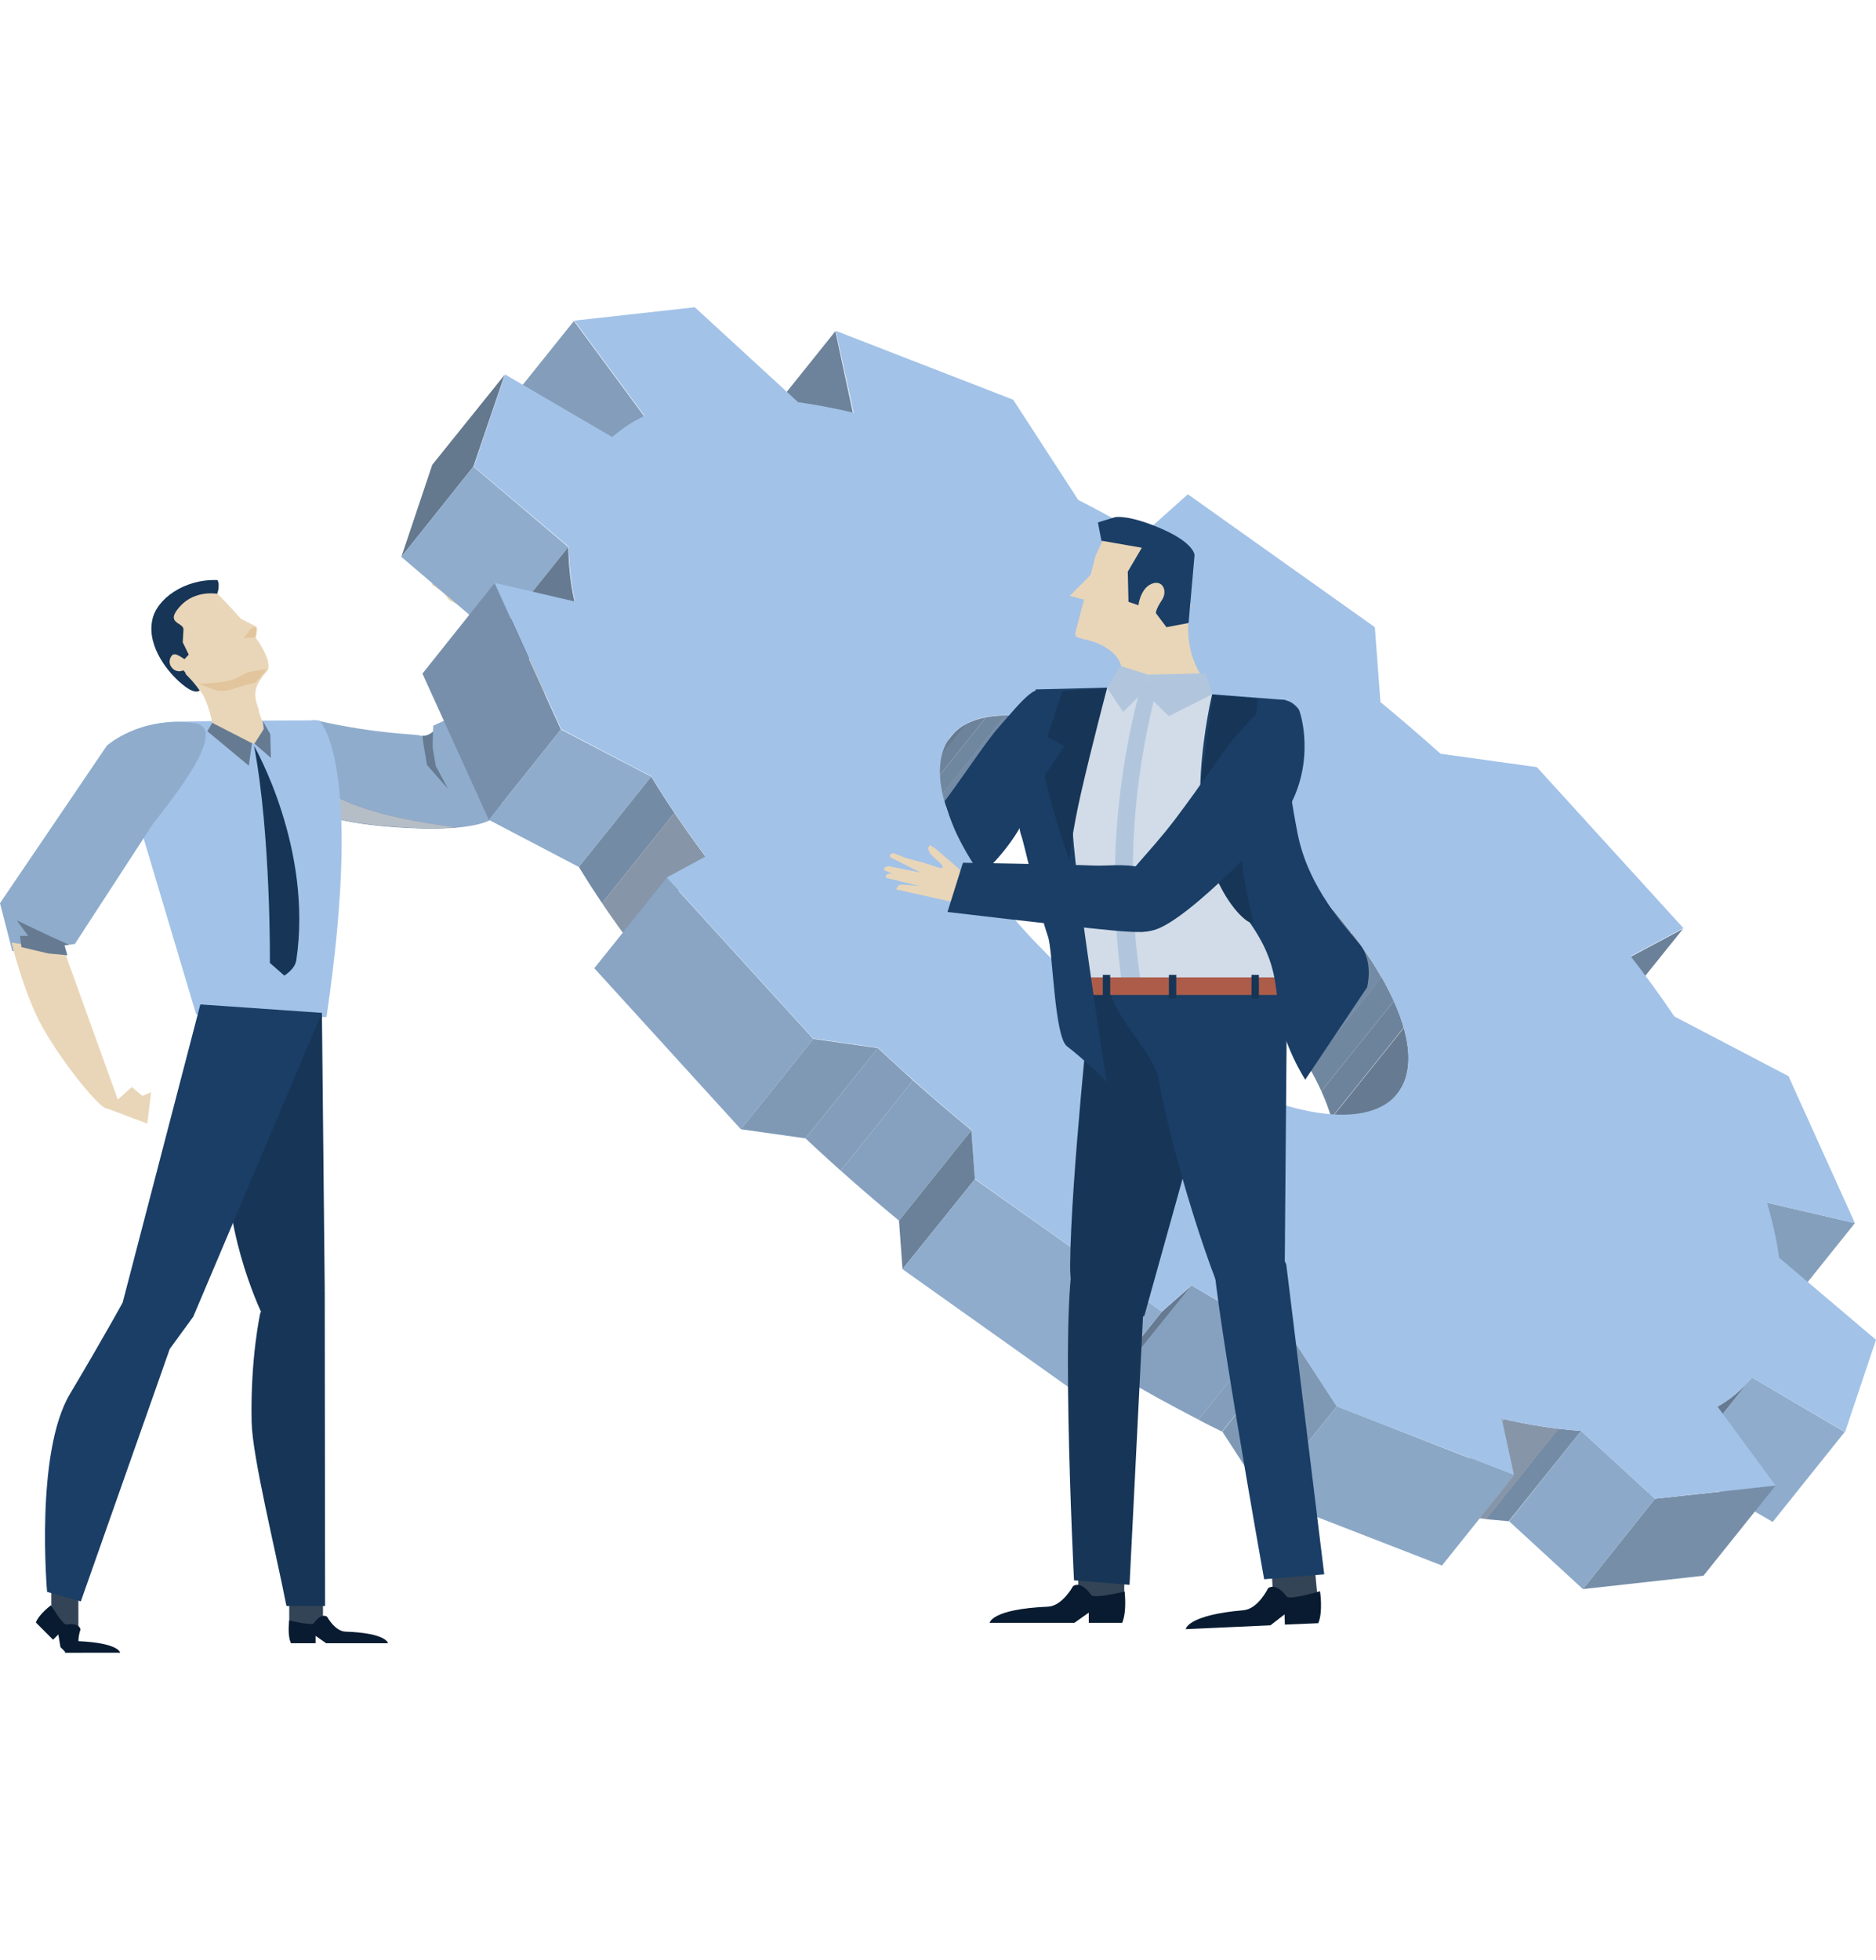 <svg xmlns="http://www.w3.org/2000/svg" xmlns:xlink="http://www.w3.org/1999/xlink" id="Layer_2_00000181077070428888147080000015536956426461863844_" x="0px" y="0px" viewBox="0 0 533.8 557.6" style="enable-background:new 0 0 533.8 557.6;" xml:space="preserve"><style type="text/css">	.st0{fill:#E9D6B8;}	.st1{fill:#8FACCC;}	.st2{fill:#667B91;}	.st3{fill:#B5BDC6;}	.st4{fill:#6B8199;}	.st5{fill:#6D839B;}	.st6{fill:#849FBC;}	.st7{fill:#839DBA;}	.st8{clip-path:url(#SVGID_00000083085136361914485310000016986154701117801880_);}	.st9{fill:#7087A0;}	.st10{fill:#748BA5;}	.st11{fill:#8696A8;}	.st12{fill:#7B94AF;}	.st13{fill:#7F99B5;}	.st14{fill:#86A1BF;}	.st15{clip-path:url(#SVGID_00000028305609539754407760000011196550895841718152_);}	.st16{fill:#64788E;}	.st17{clip-path:url(#SVGID_00000001654909955828312830000002987281563988401073_);}	.st18{fill:#768EA8;}	.st19{fill:#8DA9C9;}	.st20{clip-path:url(#SVGID_00000170274771607091487170000003390736875349689993_);}	.st21{fill:#778FAA;}	.st22{clip-path:url(#SVGID_00000151506435315347181230000010097397162837625529_);}	.st23{clip-path:url(#SVGID_00000163041497657011539410000005285405422899196300_);}	.st24{fill:#8BA7C6;}	.st25{clip-path:url(#SVGID_00000026859062197273293230000007695088738535876741_);}	.st26{fill:#667A91;}	.st27{fill:#8AA5C4;}	.st28{fill:#A2C2E8;}	.st29{fill:#173556;}	.st30{fill:#D1DCE8;}	.st31{fill:#B1C6DD;}	.st32{fill:#334456;}	.st33{fill:#1A3E66;}	.st34{fill:#081B30;}	.st35{fill:#AD5C49;}	.st36{fill:#E2C59C;}</style><g id="Layer_1-2">	<g id="Connect">		<g>			<g>				<path class="st0" d="M144,173.5l-2.1-5.4c0,0-0.9-2.6-2.9-5.3c-2.1-2.7-5-2.6-7.9-1.1s-3.7,3.1-3.7,3.1s0.3,4.2,3.7,4.8     s9.4,6.4,10.3,5.3C142.3,173.9,144,173.5,144,173.5L144,173.5z"></path>				<polygon class="st0" points="127.4,166.6 124.4,160.9 121.8,155.4 123.2,155.3 125.5,158.9 131.8,162.6 130.4,164     "></polygon>				<polygon class="st0" points="127.7,158.1 126.9,152.8 128.2,152.4 129.9,157.4 133.4,161.9 130.4,164     "></polygon>				<polygon class="st0" points="130.5,152.2 130.9,156.4 130.7,159.3 132.5,161.9 135.4,161.1 133.4,158.3 132,152.8     "></polygon>				<polygon class="st0" points="134.7,152.8 134.1,160.4 135.5,162.2 137.5,161.8 136.5,158.2 135.7,153.7     "></polygon>			</g>			<path class="st0" d="M142.4,177.7c-1.5-3.1-5.1-3.8-5.1-3.8s-9-2-9.9-3.7c-1-1.8-4.4-3.8-4.4-3.8s-1-1.6,2.6-0.8    c2.4,0.5,4.3,1.6,4.3,1.6s5.5-0.7,6.9,0c3,1.4,6.6,9,6.6,9S142.6,178.1,142.4,177.7z"></path>			<path class="st1" d="M80.1,222.2c0,0-0.7,10.6,31,13s31-4.8,31-4.8l2.6-7.6l-11.1-21.1l-10.3,4.7l-0.1,1.8c0,0-1.7,1.6-3.7,1    c-2-0.5-11.6-0.3-29.1-4.2C82.3,203.3,80.3,220.1,80.1,222.2L80.1,222.2z"></path>			<g>				<path class="st2" d="M90.4,205.1c0.3,0.1,0.7,0.1,1,0.2c-2.7,4.3-4.2,10.1-4.4,11.2c0,0-2.1,10.4,29.1,16.6     c5.6,1.1,10.2,1.8,14,2.2c-4.4,0.4-10.5,0.5-19.1-0.2c-31.7-2.4-31-13-31-13C80.3,220.1,82.3,203.3,90.4,205.1z"></path>				<path class="st3" d="M90.4,205.1c0.3,0.1,0.7,0.1,1,0.2c-2.7,4.3-4.2,10.1-4.4,11.2c0,0-2.1,10.4,29.1,16.6     c5.6,1.1,10.2,1.8,14,2.2c-4.4,0.4-10.5,0.5-19.1-0.2c-31.7-2.4-31-13-31-13C80.3,220.1,82.3,203.3,90.4,205.1z"></path>			</g>			<path class="st0" d="M133.1,203.9c0,0,18-14.2,4.3-33.2c-4.1-5.7,1.7-1.6,7,2.7s14.1,21.2,9.2,34.4c-4.9,13.2-7.9,17.8-13.6,18.3    S133.1,203.9,133.1,203.9z"></path>			<path class="st2" d="M121.5,217.6l-1-5.9l-0.3-2.4c1.7,0.1,3-1.2,3-1.2l-0.1,4.5l0.9,5.3l3.5,6.5L121.5,217.6L121.5,217.6z"></path>		</g>		<g>			<polygon class="st4" points="478.9,264.2 458.3,289.8 443.3,297.9 463.9,272.2    "></polygon>			<polygon class="st5" points="242.7,117.5 222.2,143.1 217.1,119.9 237.7,94.2    "></polygon>			<polygon class="st6" points="527.8,347.9 507.2,373.6 482.2,367.8 502.8,342.1    "></polygon>			<polygon class="st7" points="183.3,118.4 162.7,144.1 142.7,117 163.3,91.3    "></polygon>			<polygon class="st1" points="524.9,407.3 504.4,432.9 477.9,417.5 498.5,391.8    "></polygon>			<g>				<g>					<g>						<defs>							<path id="SVGID_1_" d="M397.6,311.1c-6.9,8.6-13.7,17.1-20.6,25.7c4.4-5.5,4.4-14.6-1.1-26.6c-12.9-28.4-51.3-62.2-85.8-75.6        c-19.9-7.7-34.1-7-40.1,0.5l20.6-25.7c6-7.5,20.2-8.2,40.1-0.5c34.5,13.4,72.9,47.2,85.8,75.6        C402,296.6,402,305.6,397.6,311.1L397.6,311.1z"></path>						</defs>						<clipPath id="SVGID_00000170979301757703828460000017824439960509403282_">							<use xlink:href="#SVGID_1_" style="overflow:visible;"></use>						</clipPath>						<g style="clip-path:url(#SVGID_00000170979301757703828460000017824439960509403282_);">							<g>								<path class="st2" d="M397.6,311.1l-20.5,25.7c3.4-4.2,4.1-10.6,1.8-18.8l20.6-25.7C401.8,300.5,401,306.9,397.6,311.1"></path>								<path class="st5" d="M399.4,292.3L378.8,318c-0.7-2.4-1.6-4.9-2.8-7.6l20.6-25.7C397.8,287.4,398.8,289.9,399.4,292.3"></path>								<path class="st9" d="M396.6,284.7L376,310.4c0-0.1,0-0.1-0.1-0.2c-1-2.2-2.1-4.3-3.4-6.6l20.6-25.7c1.3,2.2,2.4,4.4,3.4,6.6         C396.6,284.6,396.6,284.6,396.6,284.7"></path>								<path class="st10" d="M393.1,278l-20.6,25.7c-1.2-2.1-2.5-4.2-4-6.4l20.6-25.7C390.6,273.7,391.9,275.9,393.1,278"></path>								<path class="st11" d="M389.2,271.6l-20.6,25.7c-1.4-2.1-3-4.2-4.6-6.4l20.6-25.7C386.2,267.3,387.7,269.5,389.2,271.6"></path>								<path class="st12" d="M384.5,265.2L364,290.9c-1.7-2.2-3.5-4.4-5.4-6.6l20.6-25.7C381,260.8,382.8,263,384.5,265.2"></path>								<path class="st13" d="M379.1,258.6l-20.6,25.7c-2.2-2.5-4.4-5-6.8-7.4l20.6-25.7C374.6,253.6,376.9,256.1,379.1,258.6"></path>								<path class="st7" d="M372.3,251.2l-20.6,25.6c-3-3.1-6.2-6.1-9.5-9.1l20.6-25.7C366.1,245,369.3,248.1,372.3,251.2"></path>								<path class="st14" d="M362.8,242.1l-20.6,25.7c-12-10.7-25.6-20.3-39.2-27.3l20.6-25.7C337.2,221.7,350.8,231.4,362.8,242.1         "></path>								<path class="st7" d="M323.6,214.7L303,240.4c-3.6-1.9-7.1-3.5-10.7-5l20.6-25.7C316.4,211.2,320,212.9,323.6,214.7"></path>								<path class="st13" d="M312.9,209.8l-20.6,25.7c-0.7-0.3-1.4-0.6-2.1-0.9c-2.1-0.8-4.1-1.5-6.1-2.1l20.6-25.7         c2,0.6,4,1.3,6.1,2.2C311.5,209.2,312.2,209.5,312.9,209.8"></path>								<path class="st12" d="M304.7,206.8l-20.6,25.7c-2.4-0.8-4.7-1.4-6.8-1.9l20.6-25.7C300,205.4,302.3,206,304.7,206.8"></path>								<path class="st11" d="M297.9,204.9l-20.6,25.7c-2.1-0.5-4.2-0.8-6.1-1.1l20.6-25.7C293.7,204.1,295.7,204.4,297.9,204.9"></path>								<path class="st10" d="M291.8,203.8l-20.6,25.7c-2-0.2-3.9-0.4-5.7-0.4l20.6-25.7C287.9,203.4,289.7,203.6,291.8,203.8"></path>								<path class="st9" d="M286.1,203.5l-20.6,25.7c-2,0-3.8,0.2-5.5,0.5l20.6-25.7C282.3,203.7,284.1,203.5,286.1,203.5"></path>								<path class="st5" d="M280.6,204L260,229.7c-2,0.4-3.9,1-5.5,1.8l20.6-25.7C276.7,205,278.6,204.4,280.6,204"></path>								<path class="st2" d="M275.2,205.8l-20.6,25.7c-1.8,0.9-3.3,2.2-4.5,3.6l20.6-25.7C271.8,208,273.3,206.7,275.2,205.8"></path>							</g>						</g>					</g>				</g>			</g>			<g>				<g>					<g>						<defs>							<path id="SVGID_00000078742152003016951220000003029315578826376849_" d="M498.5,391.8l-20.6,25.7c-2.6,3.3-5.9,6-9.8,8.3        l20.6-25.7C492.6,397.9,495.8,395.1,498.5,391.8z"></path>						</defs>						<clipPath id="SVGID_00000047766695311188600200000007423332866503856016_">							<use xlink:href="#SVGID_00000078742152003016951220000003029315578826376849_" style="overflow:visible;"></use>						</clipPath>						<g style="clip-path:url(#SVGID_00000047766695311188600200000007423332866503856016_);">							<g>								<path class="st2" d="M498.5,391.8l-20.6,25.7c-2.6,3.3-5.9,6-9.8,8.3l20.6-25.7C492.6,397.9,495.8,395.1,498.5,391.8"></path>							</g>						</g>					</g>				</g>			</g>			<polygon class="st16" points="134.7,132.7 114.2,158.4 123,132.2 143.6,106.6    "></polygon>			<polygon class="st1" points="161.7,155.6 141.1,181.3 114.2,158.4 134.7,132.7    "></polygon>			<g>				<g>					<g>						<defs>							<path id="SVGID_00000121257102408112557260000010801801062392289958_" d="M163.5,171.2l-20.6,25.7        c-1.2-5.6-1.7-10.8-1.8-15.6l20.6-25.7C161.8,160.4,162.2,165.6,163.5,171.2L163.5,171.2z"></path>						</defs>						<clipPath id="SVGID_00000121965433280797121800000017515873811567978931_">							<use xlink:href="#SVGID_00000121257102408112557260000010801801062392289958_" style="overflow:visible;"></use>						</clipPath>						<g style="clip-path:url(#SVGID_00000121965433280797121800000017515873811567978931_);">							<g>								<path class="st2" d="M163.5,171.2l-20.6,25.7c-1.2-5.6-1.7-10.8-1.8-15.6l20.6-25.7C161.8,160.4,162.2,165.6,163.5,171.2"></path>							</g>						</g>					</g>				</g>			</g>			<polygon class="st18" points="505.2,422.6 484.7,448.2 450.4,452 470.9,426.3    "></polygon>			<polygon class="st19" points="470.9,426.3 450.4,452 429.4,432.7 449.9,407    "></polygon>			<g>				<g>					<g>						<defs>							<path id="SVGID_00000026845033145231300150000004788722002783822476_" d="M449.9,407l-20.6,25.7c-7-0.5-14.5-1.6-22.6-3.5        l20.6-25.7C435.4,405.4,442.9,406.5,449.9,407L449.9,407z"></path>						</defs>						<clipPath id="SVGID_00000145045565735649621450000002966206457750571967_">							<use xlink:href="#SVGID_00000026845033145231300150000004788722002783822476_" style="overflow:visible;"></use>						</clipPath>						<g style="clip-path:url(#SVGID_00000145045565735649621450000002966206457750571967_);">							<g>								<path class="st10" d="M449.9,407l-20.6,25.7c-2.1-0.2-4.3-0.4-6.5-0.6l20.6-25.7C445.6,406.6,447.8,406.8,449.9,407"></path>								<path class="st11" d="M443.5,406.4l-20.6,25.7c-5-0.6-10.2-1.5-15.6-2.8l20.6-25.7C433.3,404.9,438.5,405.8,443.5,406.4"></path>								<path class="st12" d="M427.8,403.6l-20.6,25.7c-0.1,0-0.3-0.1-0.5-0.1l20.6-25.7C427.5,403.6,427.7,403.6,427.8,403.6"></path>							</g>						</g>					</g>				</g>			</g>			<polygon class="st21" points="159.6,207.5 139.1,233.2 120.2,191.6 140.7,165.9    "></polygon>			<polygon class="st1" points="185.3,220.9 164.7,246.6 139.1,233.2 159.6,207.5    "></polygon>			<g>				<g>					<g>						<defs>							<path id="SVGID_00000119101521780140042310000013356293635993456830_" d="M200.8,243.7l-20.6,25.7        c-5.7-7.6-10.9-15.3-15.5-22.8l20.6-25.7C189.9,228.5,195.1,236.1,200.8,243.7z"></path>						</defs>						<clipPath id="SVGID_00000034783031349899749430000009232593691817083067_">							<use xlink:href="#SVGID_00000119101521780140042310000013356293635993456830_" style="overflow:visible;"></use>						</clipPath>						<g style="clip-path:url(#SVGID_00000034783031349899749430000009232593691817083067_);">							<g>								<path class="st11" d="M200.8,243.7l-20.6,25.7c-3.1-4.2-6.1-8.4-8.9-12.5l20.6-25.7C194.7,235.4,197.7,239.5,200.8,243.7"></path>								<path class="st10" d="M191.9,231.2l-20.6,25.7c-2.3-3.4-4.5-6.9-6.6-10.3l20.6-25.7C187.4,224.3,189.6,227.8,191.9,231.2"></path>							</g>						</g>					</g>				</g>			</g>			<g>				<g>					<g>						<defs>							<path id="SVGID_00000177468931788230157470000017840918319063607959_" d="M368.3,381.5l-20.6,25.7        c-9.8-4.8-19.6-10.1-29.3-15.9l20.6-25.7C348.8,371.4,358.5,376.7,368.3,381.5z"></path>						</defs>						<clipPath id="SVGID_00000120518947713833582410000016947820837872789902_">							<use xlink:href="#SVGID_00000177468931788230157470000017840918319063607959_" style="overflow:visible;"></use>						</clipPath>						<g style="clip-path:url(#SVGID_00000120518947713833582410000016947820837872789902_);">							<g>								<path class="st7" d="M368.3,381.5l-20.6,25.7c-2.2-1.1-4.5-2.2-6.7-3.4l20.6-25.7C363.8,379.3,366.1,380.4,368.3,381.5"></path>								<path class="st14" d="M361.6,378.2L341,403.8c-7.5-3.9-15.1-8-22.6-12.5l20.6-25.7C346.5,370.1,354,374.3,361.6,378.2"></path>							</g>						</g>					</g>				</g>			</g>			<polygon class="st13" points="380.4,400 359.8,425.7 347.8,407.2 368.3,381.5    "></polygon>			<polygon class="st24" points="430.8,419.7 410.3,445.3 359.8,425.7 380.4,400    "></polygon>			<g>				<g>					<g>						<defs>							<path id="SVGID_00000021806167916959306610000004602269163861700515_" d="M276.4,321.5l-20.6,25.7        c-9.2-7.6-18.1-15.4-26.6-23.4l20.6-25.7C258.3,306.1,267.2,313.9,276.4,321.5L276.4,321.5z"></path>						</defs>						<clipPath id="SVGID_00000135671872724775187790000004116593000864785028_">							<use xlink:href="#SVGID_00000021806167916959306610000004602269163861700515_" style="overflow:visible;"></use>						</clipPath>						<g style="clip-path:url(#SVGID_00000135671872724775187790000004116593000864785028_);">							<g>								<path class="st14" d="M276.4,321.5l-20.6,25.7c-5.6-4.6-11.2-9.4-16.6-14.2l20.6-25.7C265.2,312.1,270.7,316.8,276.4,321.5"></path>								<path class="st7" d="M259.8,307.3L239.2,333c-3.4-3-6.7-6.1-10-9.2l20.6-25.7C253.1,301.2,256.4,304.2,259.8,307.3"></path>							</g>						</g>					</g>				</g>			</g>			<polygon class="st26" points="339,365.7 318.4,391.3 310,398.8 330.6,373.1    "></polygon>			<polygon class="st27" points="231.4,295.5 210.8,321.2 169.1,275.4 189.7,249.7    "></polygon>			<polygon class="st13" points="249.8,298.1 229.2,323.8 210.8,321.2 231.4,295.5    "></polygon>			<path class="st28" d="M527.8,347.9l-25-5.8c1.6,5.5,2.8,10.8,3.4,15.6l27.6,23.4l-8.8,26.2l-26.5-15.5c-2.6,3.3-5.9,6.1-9.8,8.3    l16.5,22.4l-34.3,3.8l-21-19.3c-7-0.5-14.5-1.6-22.6-3.5l3.5,16.1L380.3,400l-12-18.5c-9.8-4.8-19.6-10.1-29.3-15.9l-8.4,7.5    l-53.2-37.8l-1-13.9c-9.2-7.6-18.1-15.4-26.6-23.4l-18.4-2.6l-41.7-45.8l11.1-6c-5.7-7.6-10.9-15.2-15.5-22.8l-25.6-13.4    l-18.9-41.6l22.8,5.3c-1.2-5.6-1.7-10.8-1.8-15.6l-27-22.8l8.9-26.2l30.5,17.8c2.7-2.3,5.7-4.4,9.2-6l-20-27.1l34.3-3.8l29.4,27    c5,0.7,10.3,1.7,15.8,3l-5.1-23.3l50.5,19.6l18.5,28.5c6.1,3.1,12.1,6.4,18.2,10l13-11.6l53.2,37.8l1.6,21.3    c5.8,4.8,11.5,9.7,17.1,14.7l27.4,3.8L479,264l-15,8c4.4,5.7,8.6,11.4,12.4,17.1l32.5,17L527.8,347.9L527.8,347.9z M357.5,311.6    c34.4,13.4,51.9,1.3,39-27.1s-51.3-62.2-85.8-75.6c-34.5-13.4-51.9-1.3-39,27.1S323,298.2,357.5,311.6"></path>			<polygon class="st4" points="277.4,335.4 256.8,361 255.8,347.2 276.4,321.5    "></polygon>			<polygon class="st1" points="330.6,373.1 310,398.8 256.8,361 277.4,335.4    "></polygon>		</g>		<g>			<path class="st29" d="M353.9,272.9l-28.3,101.4c0,0-21.4,9.6-21.1-14.6c0.2-24.2,6-78,6-78L353.9,272.9L353.9,272.9z"></path>			<path class="st0" d="M338.9,171.9c0,0-3.2,10.8,3,20.4c6.1,9.7-24.8,5-24.8,5s8.4-10.2-7.6-15.4    C300.9,179.2,336.1,167.9,338.9,171.9L338.9,171.9z"></path>			<path class="st30" d="M357.8,199.6c0,0-13.9-2.8-29.6-3.6c-14.8-0.7-29.8,0.5-32.3,1.9c-5.1,2.9,0,30.8,6.5,53.7    c4.1,14.5,5.2,26.8,5.2,26.8s47.6,15.9,50.8,15c3.2-0.9,10.2-11.1,8.2-18c-2-7-4.7-50.6-0.2-58S366.3,199.7,357.8,199.6    L357.8,199.6z"></path>			<path class="st31" d="M324.6,279.4c-1.8,0.2-3.5,0.5-5.3,0.8c-4.1-28.9-2.1-58.2,5.7-86.3c1.5,0.4,3,0.8,4.4,1.2    C322,222.6,320.4,251.3,324.6,279.4L324.6,279.4z"></path>			<rect x="306.8" y="435.8" class="st32" width="13.1" height="19.9"></rect>			<polygon class="st32" points="373.6,440.5 375,455.5 362.4,456.8 361.4,438.7    "></polygon>			<path class="st29" d="M325.9,361.1l-4.5,89.7l-15.8-1.3c0,0-4.6-91,1.2-94.3C312.6,351.9,325.9,356.9,325.9,361.1L325.9,361.1z"></path>			<path class="st33" d="M366.2,282.6l-0.7,85c0,0-8,13.7-13.4,9.1c-4.2-3.5-17.6-43.3-22.5-69.9c-1.4-7.8-14.5-19.3-13.6-26.3    C316.4,277.2,366.2,282.6,366.2,282.6L366.2,282.6z"></path>			<path class="st33" d="M366,359.7l10.8,88.1l-17.1,1.4c0,0-16.1-90-14.3-93.5C350.2,346.7,365.4,356.8,366,359.7z"></path>			<path class="st34" d="M319.3,461.6h-9.5v-2.9l-4.1,2.9h-24.1c0,0,0.4-3.9,16.6-4.6c4.1-0.2,7.1-5.8,7.1-5.8s2.1-1.9,5.2,2.5    c0.8,1.1,9.5-1,9.5-1S320.7,458.4,319.3,461.6L319.3,461.6z"></path>			<path class="st34" d="M375.1,461.7l-9.5,0.4l-0.1-2.9l-4,3.1l-24.1,1.1c0,0,0.3-4,16.5-5.4c4.1-0.4,6.9-6.2,6.9-6.2s2-2,5.3,2.3    c0.9,1.1,9.5-1.5,9.5-1.5S376.5,458.5,375.1,461.7L375.1,461.7z"></path>			<rect x="308.5" y="278" class="st35" width="57.7" height="5"></rect>			<rect x="313.8" y="277.3" class="st29" width="2.1" height="6.7"></rect>			<rect x="332.6" y="277.3" class="st29" width="2.1" height="6.7"></rect>			<rect x="356.1" y="277.3" class="st29" width="2.1" height="6.7"></rect>			<path class="st0" d="M336.2,162.5c-1.6-7.5-15.1-17.3-18.5-14.2c-1.5,1.3-2.6,2.8-3.4,4.2c-0.8,1.8-1.6,3.5-2.4,5.2    c-0.2,0.4-0.3,0.8-0.4,1.2v0.1l-5.5,20.9c-0.2,0.7,0.2,1.3,0.9,1.5l13.7,3.6c0.6,0.2,9.9-4.4,11.5-5.6c2-1.3,3.9-2,5-3.2    C338.5,174.7,337.6,169.2,336.2,162.5L336.2,162.5z"></path>			<polygon class="st0" points="318.8,154.9 321.5,164.9 324.2,174.8 314.3,172.1 304.4,169.5 311.6,162.2    "></polygon>			<path class="st33" d="M338.2,177.2l1.7-19.3c0,0,0-3.4-9.4-7.5s-13.2-3.3-13.2-3.3l-4.9,1.5l1,5.2l11.5,2l-4,6.8l0.2,8.6l2.7,0.9    l0.1,0.2c0,0,0.5-4.8,3.7-6.2c3.1-1.4,4.8,1.9,3,4.6c-1.8,2.7-1.7,3.7-1.7,3.7l3,4L338.2,177.2L338.2,177.2z"></path>			<polygon class="st31" points="326.7,191.9 325.4,196.7 319.6,202.5 315,195.7 318.8,189.4    "></polygon>			<polygon class="st31" points="343.1,191.5 344.9,197.5 332.6,203.7 325.4,196.7 326.7,191.9    "></polygon>			<path class="st33" d="M365.8,199.1l-20.9-1.6c0,0-9.9,40.8,4,56.5s13.7,22.9,14.9,33.1s7.6,20,7.6,20l17.6-26.3    c0,0,1.9-7.2-2-12.1s-14.7-15.9-17.8-31.7S364.1,202.5,365.8,199.1L365.8,199.1z"></path>			<path class="st33" d="M315,308.3c0,0-10.1-64.2-9.8-74c0.4-9.2,9.8-38.7,9.8-38.7l-20.3,0.5c0,0-7.1,33.5-4.1,41.6    c0.9,2.4,5,21.3,7.6,28.7c1.4,4.1,1.8,28.5,5.4,31.2C307.7,300.7,316.2,308.5,315,308.3L315,308.3z"></path>			<path class="st29" d="M304.3,244.4c0,0,0.7-7.6,3.4-19.3c2.7-11.8,7.3-29.4,7.3-29.4l-12.7,0.9l-4.3,13l4.9,2.6l-5.6,8.4    C297.2,220.6,300.2,233.9,304.3,244.4L304.3,244.4z"></path>			<path class="st29" d="M357.9,198.8l-1.5,15.5l-6.5,6.9l5.5,7c0,0-5.7,7.1,1.1,33.4c1.3,4.9-19-11-14-44.5    c1.5-10.3,2.6-19.5,2.6-19.5L357.9,198.8L357.9,198.8z"></path>			<g>				<path class="st0" d="M273.8,255.2c0,0,0.4-6.7-0.9-8c-1.4-1.3-6.7-5.8-6.7-5.8l-1.5-1c0,0-2,1,1.6,4s1.1,2.5,1.1,2.5l-4.2-1.4     l-5.3-1.4l-2.3-0.9c0,0-1.3-0.6-1.7-0.5c-1.2,0.3-0.5,1.2-0.5,1.2l8.6,4.3l-9-1.8c0,0-1.2,0-1.4,0.6s0.2,0.6,0.2,0.6l9.7,4.4     l-4.7-0.4c0,0-1.2,0-1.4,0.6c-0.3,0.6-0.4,0.8-0.4,0.8l18,4L273.8,255.2L273.8,255.2z"></path>				<path class="st0" d="M261.2,249.6l-6.4-0.9c0,0-1.4-0.4-2.1-0.1c-0.9,0.3-0.6,1.1-0.6,1.1l9.5,2.3L261.2,249.6z"></path>			</g>		</g>		<path class="st33" d="M369.5,201.7c0.6,0.8,4.9,14.8-3,28.4c-2.8,4.7-28.2,31.6-38,34.4c-9.9,2.7-11-5.4-9.9-10.5   c1-5.1,7.6-10.2,15.8-21c8.5-11.2,13.7-19.7,17.6-24C357.5,202.7,364.2,195,369.5,201.7L369.5,201.7z"></path>		<path class="st33" d="M333.4,258.4c0,0,0.6,5.1-6.9,6.5c-2.1,0.4-6.3,0.1-9.5-0.2c-14.8-1.4-47.4-5.3-47.4-5.3l4.4-14   c0,0,30.7,0.5,37.4,0.8C318.1,246.5,332.3,243.2,333.4,258.4z"></path>		<path class="st33" d="M292.8,230.2c5.4-12.6,3.5-22.5,3.8-30.3c0.3-8.6-6.6,0.4-12.2,6.7c-3.6,4-8.3,11.4-15.6,21.3   c0.7,2.7,1.7,5.4,2.9,8.2c1.9,4.2,4.4,8.5,7.4,12.9C288.4,240.4,291.6,233,292.8,230.2z"></path>		<g>			<path class="st28" d="M92.9,289.3l-37.1-0.8l-15.4-51.6c0,0-10-31.2,9.2-31.6c19.1-0.4,41.2-0.4,41.2-0.4S103.7,216.1,92.9,289.3    L92.9,289.3z"></path>			<path class="st0" d="M59.1,166.2c0,0,19.5,18.1,17.1,24.4c-0.1,0.3-3.2,3.2-3.5,6.2c-0.3,2.8,1,4.5,1,5.6c0,0.4,1,2.8,1.1,3.5    c0.5,3.2-1.2,5.9-2.6,5.6c-1.7-0.4-8.7-3.2-10-3.9c-0.8-0.5-1.6-0.5-1.8-1.9c-0.5-2.9-2-7.7-3.4-9.1c-4.2-4-16-7.9-12.7-19.5    C45.3,173.7,57.5,165.4,59.1,166.2L59.1,166.2z"></path>			<path class="st29" d="M72.3,212.2c0,0,16.8,29,12,61c-0.4,2.5-3.4,4.3-3.4,4.3l-4.1-3.6C76.8,273.9,77.1,237.6,72.3,212.2    L72.3,212.2z"></path>			<polygon class="st2" points="71.7,211.4 70.8,217.8 59,208 60.4,205.6    "></polygon>			<polygon class="st2" points="75.1,207.3 74.8,205.1 76.9,208.8 77.1,215.6 72.4,211.5    "></polygon>			<path class="st36" d="M76,190.3c0,0-0.9,0.2-2.7,0.4c-0.6,0.1-2.3,0.3-3.1,0.7c-3.4,1.6-3.1,1.7-5.4,2.3    c-2.6,0.6-8.3,0.8-8.3,0.8s2.9,1.1,4,1.5c2.1,0.9,3.9,0.5,5.4,0.1c6.3-2.1,6.3-1.5,6.9-2.1C73,194,73.2,193.5,76,190.3z"></path>			<path class="st0" d="M66.1,174.6c0.3,0.4,4.4,2.4,5.2,2.8c0.8,0.4,1.8,0.8,1.8,1.1c0.1,0.3,0,1.4-0.1,1.9    c-0.1,0.4-0.3,2.3-1.8,0.9C69.6,179.9,66,174.6,66.1,174.6L66.1,174.6z"></path>			<path class="st29" d="M43.3,176.5c1.1-6.1,9.2-11.9,18.6-11.5c0,0,0.8,1.4-0.1,3.9c0,0-6.3-1.2-10.6,3.6c-4.5,5,1.1,4.4,1,6.6    c-0.1,1.9-0.2,3.6-0.2,3.6l1.7,3.5l-1.2,1.3c0,0-3.3-2.4-3.2-0.9c0.1,1.8,2.5,3.7,2.8,4s0.8,0.8,0.7,1s1.8,1.6,4,4.8    c-0.6,0.6-2.1,0.4-4.1-1.1C48,191.8,41.8,184,43.3,176.5L43.3,176.5z"></path>			<path class="st0" d="M49.3,186.1c-1.2,0.9-1.4,2.7-0.4,3.8c0.9,1.2,2.7,1.4,3.8,0.4"></path>			<path class="st36" d="M69.3,181.6c0,0,1.9-2.7,2.2-2.8c0.3-0.2,1-0.6,1.2-0.4c0.2,0.2,0.4,1.2-0.2,2.9    C72.4,181.7,72,181,69.3,181.6z"></path>			<rect x="82.3" y="448.6" class="st32" width="9.6" height="14.5"></rect>			<rect x="14.6" y="448.6" class="st32" width="7.7" height="14.5"></rect>			<path class="st34" d="M82.8,467.4h7v-2.1l3,2.1h17.6c0,0-0.3-2.9-12.1-3.3c-3-0.1-5.2-4.2-5.2-4.2s-1.5-1.4-3.8,1.8    c-0.6,0.8-7-0.8-7-0.8S81.7,465.1,82.8,467.4L82.8,467.4z"></path>			<path class="st29" d="M91.6,288.1l0.8,78.8l-16.7,9.2c0,0-10-18.8-11.2-42.8S91.6,288.1,91.6,288.1L91.6,288.1z"></path>			<path class="st33" d="M91.6,288.1L55,374.5l-6.7,9.2L23,455.5l-9.6-2.7c0,0-3.5-39.5,6.5-56.3s15-26,15-26L57,285.7L91.6,288.1    L91.6,288.1z"></path>			<path class="st29" d="M81.5,456.8c-3-15.5-9.7-42.4-9.9-52.3c-0.4-18.4,2.5-31.2,2.5-31.2l18.3-6.4l0.1,89.9H81.5L81.5,456.8z"></path>			<path class="st34" d="M23.4,470h-4.7l-1.5-1.5l-0.6-3.6l-1.5,1.5l-4.9-4.9c0.9-2.4,4.3-4.9,4.3-4.9s3.4,5.6,4.4,5.5    c3.9-0.6,4,1.4,4,1.4S21.3,467.8,23.4,470L23.4,470z"></path>			<path class="st34" d="M18.5,464.7c0.9,1,2.2,2,3.6,2.1c11.8,0.5,12.1,3.3,12.1,3.3H18.5V464.7L18.5,464.7z"></path>			<path class="st1" d="M42.9,235.3l-21.6,33.2l-2.9,0.4l0.8,2.8l-15.7-1.2L0,256.9l30.4-44.8c0,0,9.5-8.6,25-6.4    C66.6,207.3,44.5,232.5,42.9,235.3L42.9,235.3z"></path>			<path class="st0" d="M18.3,270.5l16.1,44.7c0,0-3.5,1.1-5.5-0.7c-5.5-4.9-15.1-18.2-18.5-25.6c-4.6-10-7.1-20.8-7.1-20.8    L18.3,270.5L18.3,270.5z"></path>			<path class="st2" d="M4.8,261.8c0,0,9.7,4.7,14.8,6.9l-1.3,0.2l0.8,2.8l-5.4-0.5l-7.6-1.8l-0.4-3.2H8L4.8,261.8L4.8,261.8z"></path>			<polygon class="st0" points="29.7,315 41.9,319.6 43,310.7 40.5,311.7 37.5,309.2 32.8,313.4    "></polygon>		</g>	</g></g></svg>